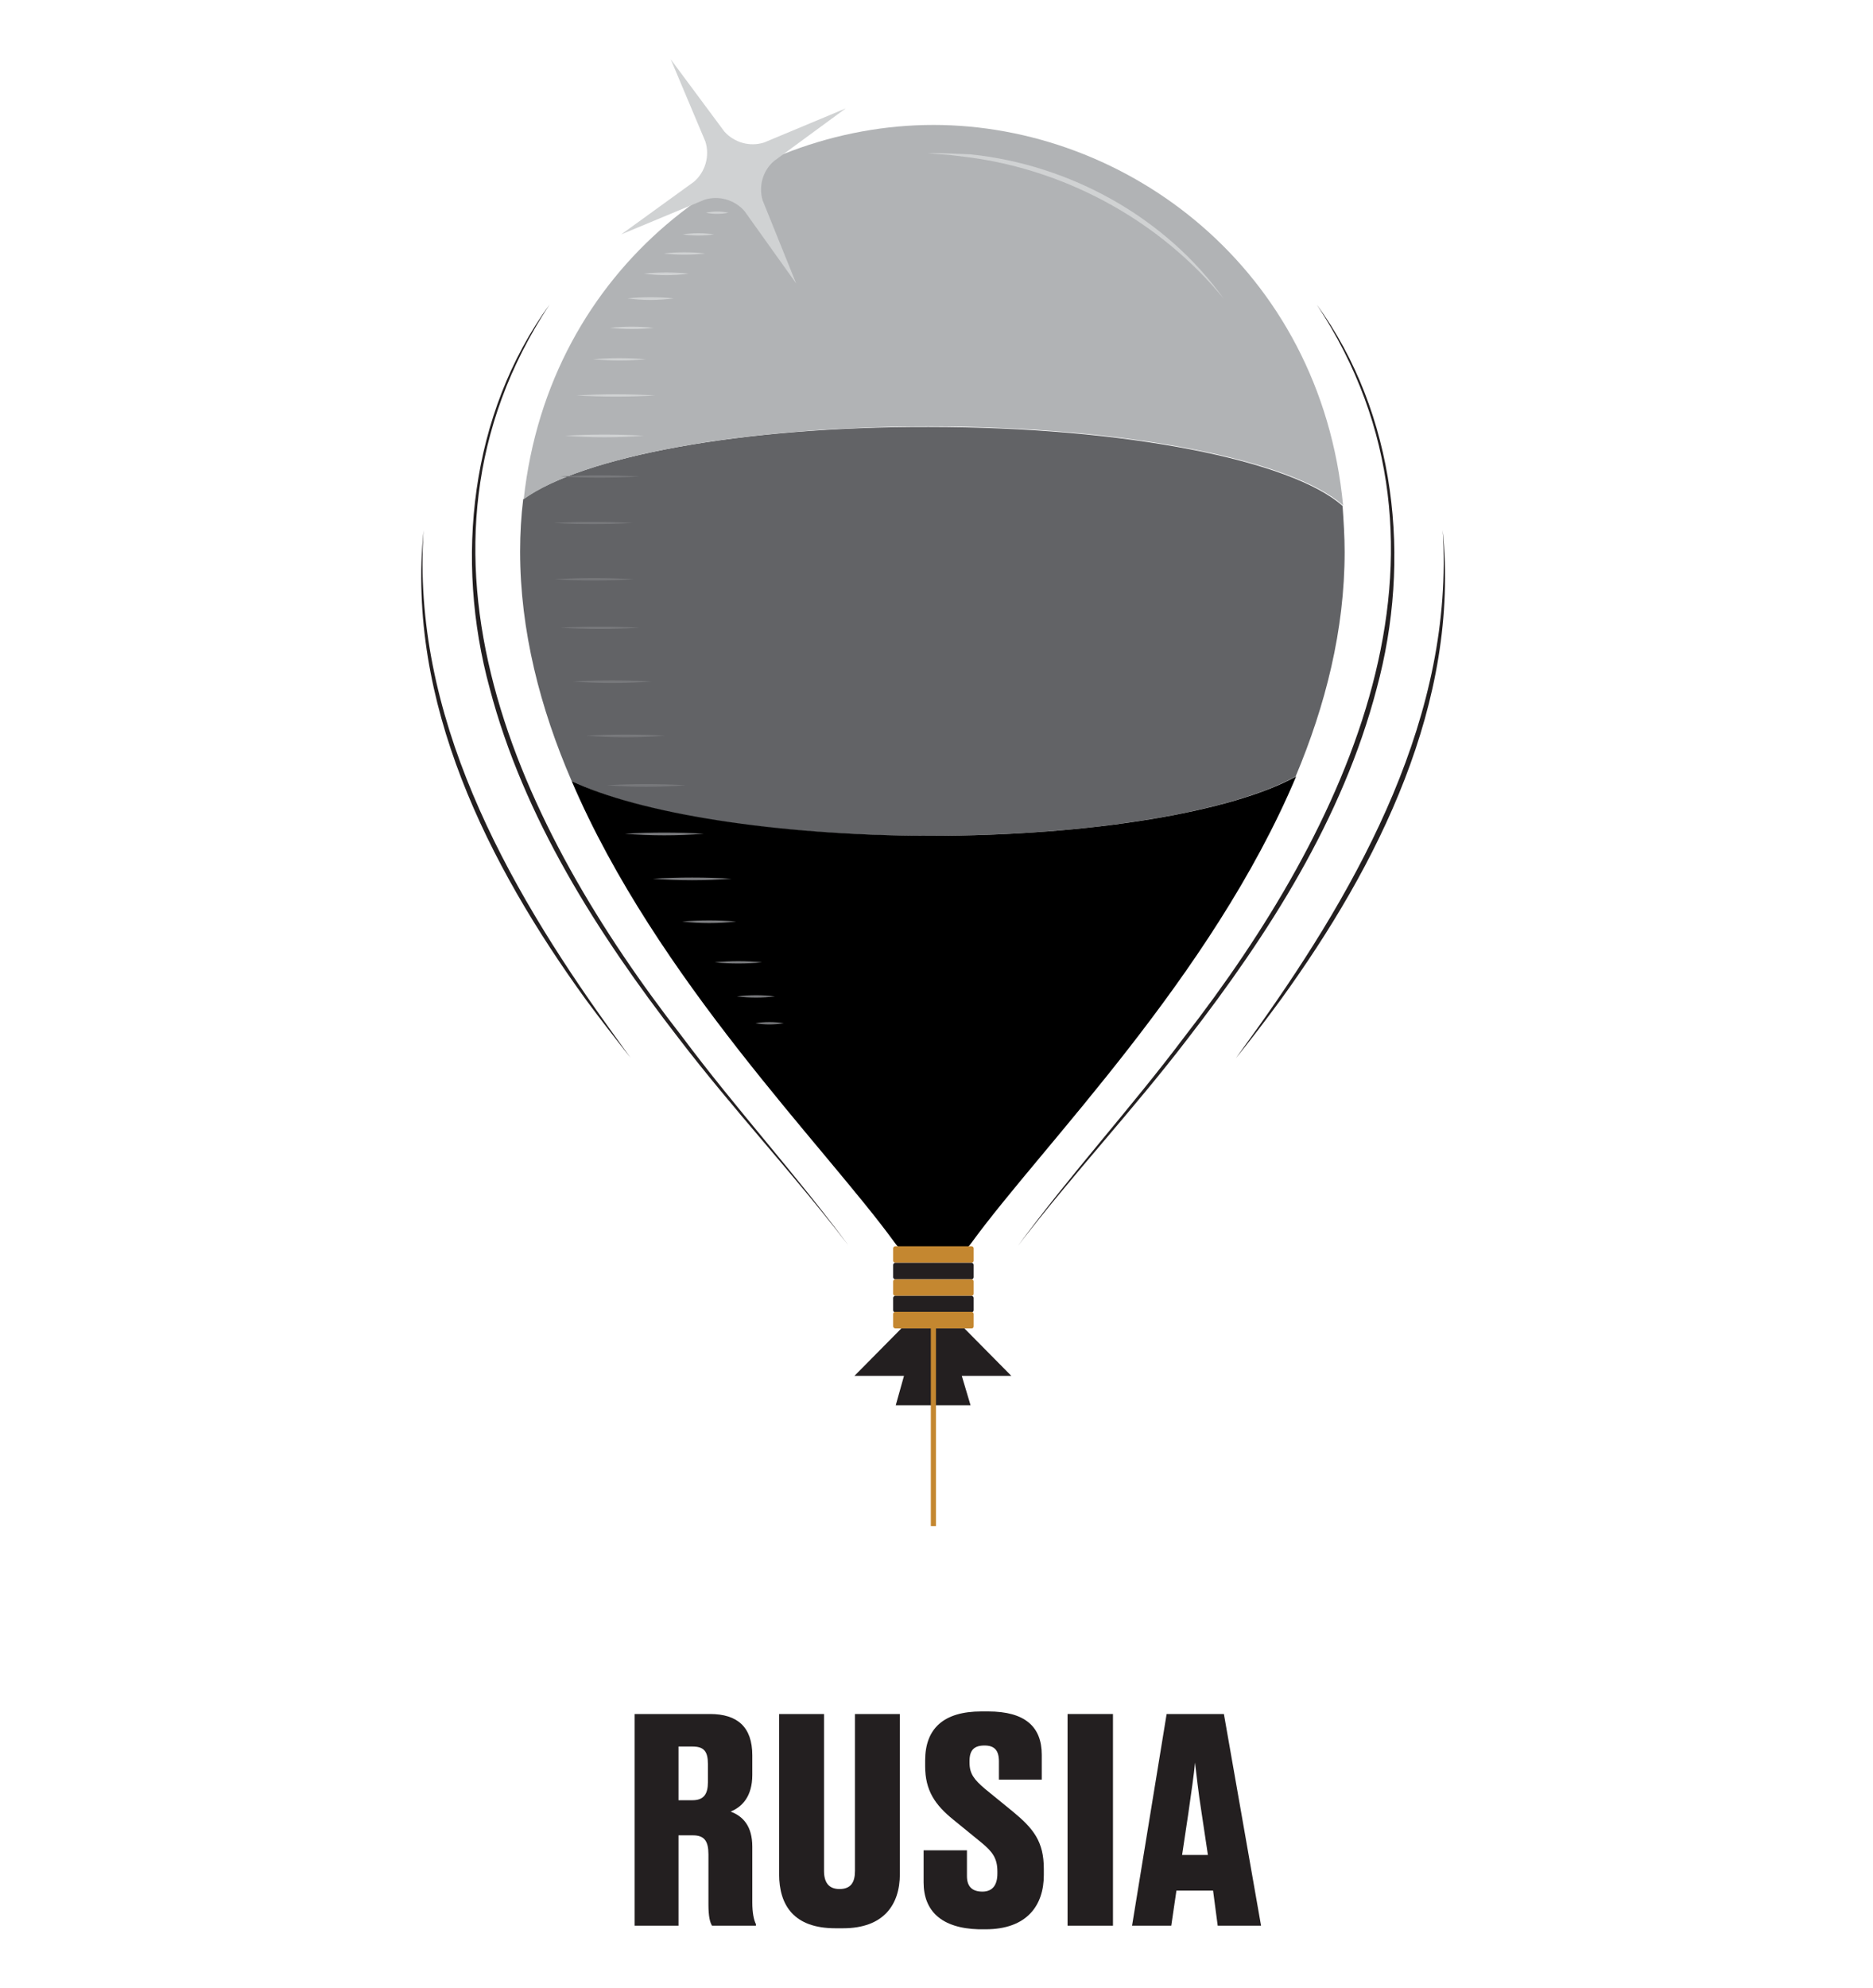 <?xml version="1.0" encoding="utf-8"?>
<!-- Generator: Adobe Illustrator 26.4.1, SVG Export Plug-In . SVG Version: 6.00 Build 0)  -->
<svg version="1.1" id="Capa_1" xmlns="http://www.w3.org/2000/svg" xmlns:xlink="http://www.w3.org/1999/xlink" x="0px" y="0px"
	 viewBox="0 0 363 385" style="enable-background:new 0 0 363 385;" xml:space="preserve">
<style type="text/css">
	.st0{fill:#FFFFFF;}
	.st1{fill:#626366;}
	.st2{fill:#B1B3B5;}
	.st3{fill:#D0D2D3;}
	.st4{fill:#231F20;}
	.st5{fill:#C48730;}
	.st6{fill:none;stroke:#C48730;stroke-miterlimit:10;}
	.st7{fill:#77787B;}
	.st8{fill:#E4BD89;}
	.st9{fill:none;stroke:#231F20;stroke-miterlimit:10;}
	.st10{filter:url(#Adobe_OpacityMaskFilter);}
	.st11{fill:#373334;}
	.st12{fill:#4B4849;}
	.st13{fill:#5F5C5D;}
	.st14{fill:#737071;}
	.st15{fill:#878585;}
	.st16{fill:#9B999A;}
	.st17{fill:#AFAEAE;}
	.st18{fill:#C3C2C2;}
	.st19{fill:#D7D6D6;}
	.st20{fill:#EBEBEB;}
	.st21{mask:url(#SVGID_1_);}
	.st22{fill:#5A3D01;}
	.st23{fill:#B3B3B3;}
	.st24{fill:#929497;}
	.st25{fill:#F0DCBE;}
	.st26{fill:none;stroke:#E4BD89;stroke-width:0.3;stroke-linecap:round;stroke-linejoin:round;stroke-miterlimit:10;}
</style>
<g>
	<g>
		<g>
			<circle class="st0" cx="181.5" cy="184" r="111.7"/>
			<g>
				<path class="st1" d="M101.4,96.7c-0.4,3.3-0.6,6.6-0.6,10.1c0,15.4,3.9,30.4,10,44.5c13,6.3,39.1,10.6,69.2,10.6
					c31.6,0,58.8-4.7,71.1-11.5c5.8-13.8,9.5-28.4,9.5-43.5c0-3-0.2-6-0.4-8.9c-9.8-8.8-42-15.3-80.2-15.3
					C143.7,82.6,112.8,88.5,101.4,96.7z"/>
				<path d="M110.8,151.3c16.5,38.5,49.1,70.8,62.6,89.4c3.7,5.1,11.2,5.1,14.9,0c13.6-18.7,46.5-51.4,62.9-90.3
					c-12.3,6.8-39.5,11.5-71.1,11.5C150,161.8,123.9,157.5,110.8,151.3z"/>
				<path class="st2" d="M180.9,24.2c-37,0-74.5,27.3-79.4,72.5c11.3-8.2,42.2-14.1,78.6-14.1c38.2,0,70.4,6.5,80.2,15.3
					C255.9,51.9,218.2,24.2,180.9,24.2z"/>
			</g>
			<g>
				<path class="st3" d="M237.2,57.9C225,43,207.1,33.1,188,30.5c0,0-4.1-0.5-4.1-0.5l-4.1-0.3c2.4-0.1,5.9,0.1,8.3,0.2
					C207.4,31.9,225.9,42.1,237.2,57.9L237.2,57.9z"/>
			</g>
			<g>
				<path class="st4" d="M106.5,59c-31.6,47.9-5.7,101.5,25.7,141.8c10.3,13.8,22,26.6,32.2,40.4c-10.5-13.7-22.3-26.3-32.8-40
					c-15.8-20.4-30.1-42.8-36.7-67.9C88.1,108.4,91.1,80.2,106.5,59L106.5,59z"/>
			</g>
			<g>
				<path class="st4" d="M82.1,102.7c-2.4,35.7,15.8,68.4,36,96.5c0,0,4.1,5.7,4.1,5.7c-2.9-3.7-5.8-7.4-8.6-11.2
					C94.6,167.5,78.7,136,82.1,102.7L82.1,102.7z"/>
			</g>
			<g>
				<path class="st4" d="M255.2,59c15.4,21.2,18.4,49.4,11.6,74.4c-6.6,25.2-20.9,47.5-36.7,67.9c-10.5,13.7-22.3,26.3-32.8,40
					c10.2-13.9,21.9-26.7,32.2-40.4C260.9,160.5,286.8,106.8,255.2,59L255.2,59z"/>
			</g>
			<g>
				<path class="st4" d="M279.6,102.7c3.4,33.3-12.5,64.9-31.5,91.1c-2.8,3.8-5.6,7.5-8.6,11.2l4.1-5.7
					C263.7,171.1,281.9,138.3,279.6,102.7L279.6,102.7z"/>
			</g>
			<path class="st5" d="M188.3,244.6h-14.8c-0.2,0-0.4-0.2-0.4-0.4v-2.4c0-0.2,0.2-0.4,0.4-0.4h14.8c0.2,0,0.4,0.2,0.4,0.4v2.4
				C188.7,244.4,188.5,244.6,188.3,244.6z"/>
			<path class="st4" d="M188.3,247.8h-14.8c-0.2,0-0.4-0.2-0.4-0.4V245c0-0.2,0.2-0.4,0.4-0.4h14.8c0.2,0,0.4,0.2,0.4,0.4v2.4
				C188.7,247.6,188.5,247.8,188.3,247.8z"/>
			<path class="st5" d="M188.3,251h-14.8c-0.2,0-0.4-0.2-0.4-0.4v-2.4c0-0.2,0.2-0.4,0.4-0.4h14.8c0.2,0,0.4,0.2,0.4,0.4v2.4
				C188.7,250.8,188.5,251,188.3,251z"/>
			<path class="st4" d="M188.3,254.2h-14.8c-0.2,0-0.4-0.2-0.4-0.4v-2.4c0-0.2,0.2-0.4,0.4-0.4h14.8c0.2,0,0.4,0.2,0.4,0.4v2.4
				C188.7,254,188.5,254.2,188.3,254.2z"/>
			<path class="st5" d="M188.3,257.3h-14.8c-0.2,0-0.4-0.2-0.4-0.4v-2.4c0-0.2,0.2-0.4,0.4-0.4h14.8c0.2,0,0.4,0.2,0.4,0.4v2.4
				C188.7,257.2,188.5,257.3,188.3,257.3z"/>
			<polygon class="st4" points="196,266.5 186.9,257.3 183.7,257.3 177.9,257.3 174.7,257.3 165.6,266.5 175.2,266.5 173.6,272.2 
				188.1,272.2 186.4,266.5 			"/>
			<line class="st6" x1="180.9" y1="255.8" x2="180.9" y2="295.6"/>
			<path class="st3" d="M163.9,21L150,31.2c-2.2,1.9-3,4.9-2.2,7.6l6.5,16.1l-10-14c-1.9-2.2-5-3.1-7.8-2.2l-16.1,6.7l14.1-10.2
				c2.2-1.9,3.1-5,2.2-7.8L130,11.5l10.4,14c1.9,2.1,4.9,3,7.7,2.1L163.9,21z"/>
			<g>
				<path class="st3" d="M136.8,41.2c1.5-0.3,2.9-0.3,4.4,0C139.7,41.5,138.2,41.5,136.8,41.2L136.8,41.2z"/>
			</g>
			<g>
				<path class="st3" d="M132.3,45.4c2-0.3,4.1-0.3,6.1,0C136.4,45.7,134.3,45.7,132.3,45.4L132.3,45.4z"/>
			</g>
			<g>
				<path class="st3" d="M128.6,49.1c2.7-0.3,5.4-0.3,8.1,0C134,49.4,131.3,49.4,128.6,49.1L128.6,49.1z"/>
			</g>
			<g>
				<path class="st3" d="M124.8,53c2.9-0.3,5.8-0.3,8.7,0C130.6,53.4,127.7,53.4,124.8,53L124.8,53z"/>
			</g>
			<g>
				<path class="st3" d="M121.6,57.8c3-0.3,6-0.3,9,0C127.5,58.2,124.5,58.2,121.6,57.8L121.6,57.8z"/>
			</g>
			<g>
				<path class="st3" d="M118.2,63.5c2.8-0.3,5.7-0.3,8.5,0C123.9,63.8,121.1,63.8,118.2,63.5L118.2,63.5z"/>
			</g>
			<g>
				<path class="st3" d="M114.9,69.6c3.4-0.3,6.8-0.3,10.3,0C121.8,69.9,118.4,69.9,114.9,69.6L114.9,69.6z"/>
			</g>
			<g>
				<path class="st3" d="M111.7,76.6c5.1-0.3,10.2-0.3,15.3,0C121.9,76.9,116.8,76.9,111.7,76.6L111.7,76.6z"/>
			</g>
			<g>
				<path class="st3" d="M109.5,84.4c5.1-0.3,10.2-0.3,15.3,0C119.7,84.8,114.6,84.8,109.5,84.4L109.5,84.4z"/>
			</g>
			<g>
				<path class="st7" d="M108.6,92.3c5.1-0.3,10.2-0.3,15.3,0C118.8,92.6,113.7,92.6,108.6,92.3L108.6,92.3z"/>
			</g>
			<g>
				<path class="st7" d="M107.3,101.3c5.1-0.3,10.2-0.3,15.3,0C117.5,101.6,112.4,101.6,107.3,101.3L107.3,101.3z"/>
			</g>
			<g>
				<path class="st7" d="M107.5,112.2c5.1-0.3,10.2-0.3,15.3,0C117.7,112.5,112.6,112.5,107.5,112.2L107.5,112.2z"/>
			</g>
			<g>
				<path class="st7" d="M108.6,121.6c5.1-0.3,10.2-0.3,15.3,0C118.8,121.9,113.7,121.9,108.6,121.6L108.6,121.6z"/>
			</g>
			<g>
				<path class="st7" d="M111,132c5.1-0.3,10.2-0.3,15.3,0C121.2,132.4,116.1,132.4,111,132L111,132z"/>
			</g>
			<g>
				<path class="st7" d="M113.6,142.5c5.1-0.3,10.2-0.3,15.3,0C123.8,142.9,118.7,142.9,113.6,142.5L113.6,142.5z"/>
			</g>
			<g>
				<path class="st7" d="M117.6,152.1c5.1-0.3,10.2-0.3,15.3,0C127.8,152.5,122.7,152.5,117.6,152.1L117.6,152.1z"/>
			</g>
			<g>
				<path class="st7" d="M121.1,161.5c5.1-0.3,10.2-0.3,15.3,0C131.3,161.9,126.2,161.9,121.1,161.5L121.1,161.5z"/>
			</g>
			<g>
				<path class="st7" d="M126.5,170.2c5.1-0.3,10.2-0.3,15.3,0C136.7,170.6,131.6,170.6,126.5,170.2L126.5,170.2z"/>
			</g>
			<g>
				<path class="st7" d="M132.2,178.5c3.5-0.3,7-0.3,10.5,0C139.2,178.9,135.7,178.9,132.2,178.5L132.2,178.5z"/>
			</g>
			<g>
				<path class="st7" d="M138.5,186.4c3.1-0.3,6.1-0.3,9.2,0C144.6,186.7,141.6,186.7,138.5,186.4L138.5,186.4z"/>
			</g>
			<g>
				<path class="st7" d="M142.8,193c2.5-0.3,5-0.3,7.4,0C147.8,193.3,145.3,193.3,142.8,193L142.8,193z"/>
			</g>
			<g>
				<path class="st7" d="M146.4,198.2c1.8-0.3,3.6-0.3,5.5,0C150,198.5,148.2,198.5,146.4,198.2L146.4,198.2z"/>
			</g>
		</g>
	</g>
	<g>
		<path class="st4" d="M131.5,373h-8.5v-41h14.6c5.3,0,8.2,2.5,8.2,8v3.8c0,4.2-2,6.2-4.2,7.1c2.4,0.9,4.2,2.8,4.2,6.8v10.8
			c0,2,0.3,3.4,0.7,4.2v0.3h-8.5c-0.4-0.6-0.7-1.8-0.7-4.1v-9.7c0-2.6-0.8-3.7-3-3.7h-2.8V373z M131.5,348.7h2.7c2.2,0,3-1.2,3-3.5
			v-3.5c0-2.5-0.8-3.4-3-3.4h-2.7V348.7z"/>
		<path class="st4" d="M161.9,373.5c-8,0-10.9-4.4-10.9-10.5v-31h8.7v30.4c0,2.2,0.9,3.5,3,3.5c2.2,0,3-1.3,3-3.5V332h8.7v31
			c0,6-3.2,10.5-11,10.5H161.9z"/>
		<path class="st4" d="M179,364.6v-6.2h8.4v5c0,2,1,3,3,3c1.9,0,2.9-1.2,2.9-3.5v-0.4c0-2.5-0.9-3.8-3.1-5.6l-5.4-4.4
			c-3.6-2.9-5.5-5.7-5.5-10.4V341c0-6.2,3.6-9.5,10.9-9.5h1.3c7.2,0,10.4,3,10.4,8.4v4.8h-8.3v-3.5c0-2.2-0.9-3.1-2.8-3.1
			c-2,0-2.9,0.9-2.9,3v0.3c0,2.2,0.9,3.3,3,5.1l5.4,4.4c4,3.3,6,5.8,6,11.1v1.2c0,5.8-3.2,10.5-11.3,10.5h-1.3
			C182.4,373.5,179,370.1,179,364.6z"/>
		<path class="st4" d="M215.7,373h-8.8v-41h8.8V373z"/>
		<path class="st4" d="M235.1,366.2h-7.1l-1,6.8h-7.6l6.7-41h11.1l7.2,41h-8.4L235.1,366.2z M229.1,359.3h5l-1.2-8
			c-0.7-4.4-1-7.5-1.3-9.9c-0.2,2.4-0.7,5.6-1.3,9.9L229.1,359.3z"/>
	</g>
</g>
</svg>
